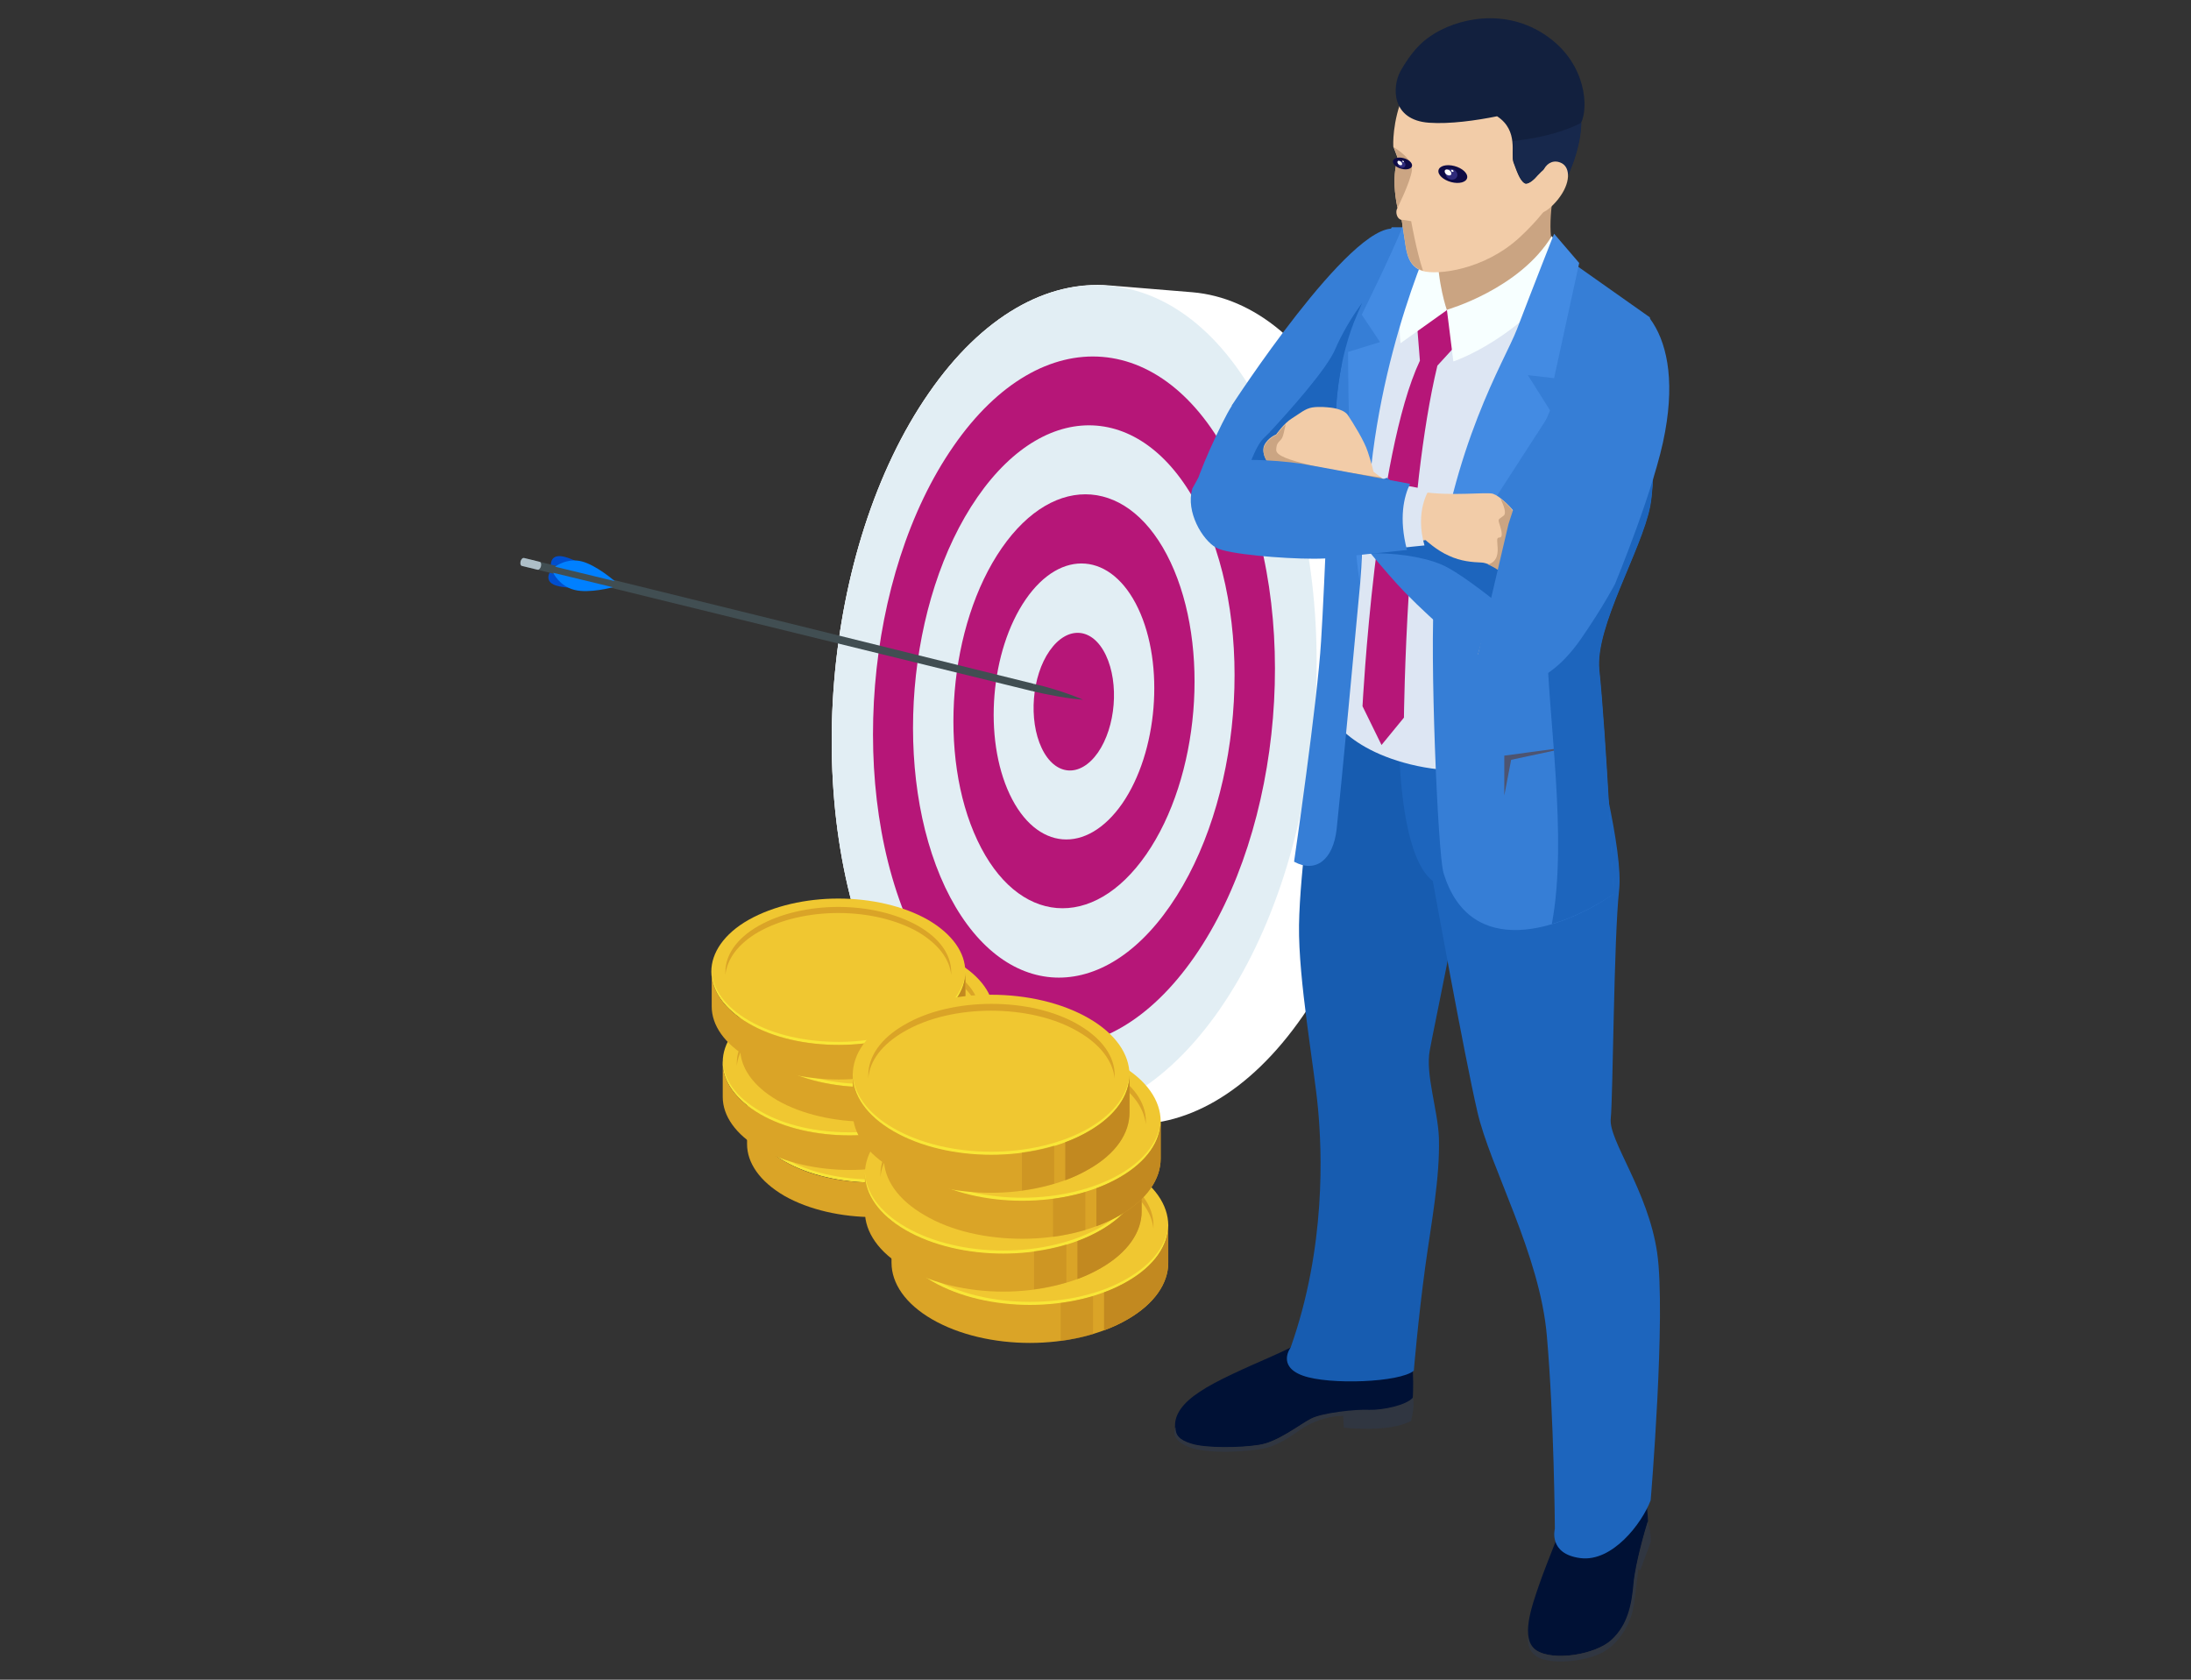<svg width="240" height="184" viewBox="0 0 240 184" fill="none" xmlns="http://www.w3.org/2000/svg">
<rect x="0" y="0" width="240" height="184" fill="#333333" stroke="none"/>
<path d="M101.737 43.092C89.994 60.04 87.621 88.855 96.407 107.509C100.779 116.754 107.108 121.75 113.771 122.375C120.558 123 127.678 119.085 133.591 110.591C145.334 93.643 147.707 64.828 138.921 46.174C134.549 36.888 128.22 31.891 121.516 31.308C114.77 30.684 107.608 34.556 101.737 43.092Z" fill="white"/>
<path d="M121.516 31.266L130.635 32.016C137.339 32.599 143.668 37.595 148.04 46.881C156.826 65.536 154.453 94.351 142.711 111.298C136.798 119.835 129.636 123.707 122.89 123.082L113.771 122.333C107.067 121.708 100.779 116.712 96.407 107.467C87.621 88.813 89.994 59.998 101.737 43.05C107.608 34.556 114.77 30.683 121.516 31.266Z" fill="white"/>
<path opacity="0.5" d="M101.737 43.092C89.994 60.04 87.621 88.855 96.407 107.509C100.779 116.754 107.108 121.75 113.771 122.375C120.558 123 127.678 119.085 133.591 110.591C145.334 93.643 147.707 64.828 138.921 46.174C134.549 36.888 128.22 31.891 121.516 31.308C114.77 30.684 107.608 34.556 101.737 43.092Z" fill="#C7DEEB"/>
<path d="M135.257 51.42C127.97 35.971 114.145 34.847 104.443 48.88C94.699 62.913 92.742 86.814 100.029 102.262C107.316 117.711 121.099 118.835 130.843 104.802C140.587 90.77 142.544 66.868 135.257 51.42ZM103.527 97.182C97.698 84.815 99.28 65.702 107.066 54.46C114.853 43.217 125.888 44.133 131.717 56.5C137.547 68.867 135.965 87.98 128.178 99.223C120.433 110.465 109.398 109.549 103.527 97.182Z" fill="#B61678"/>
<path d="M128.22 61.58C123.848 52.294 115.561 51.628 109.732 60.039C103.902 68.451 102.695 82.816 107.067 92.061C111.439 101.346 119.725 102.012 125.555 93.601C131.385 85.19 132.592 70.866 128.22 61.58ZM110.606 87.022C107.691 80.859 108.482 71.282 112.355 65.661C116.228 60.039 121.766 60.497 124.68 66.66C127.595 72.823 126.804 82.4 122.932 88.021C119.017 93.643 113.521 93.185 110.606 87.022Z" fill="#B61678"/>
<path d="M120.266 82.442C118.309 85.232 115.561 85.023 114.104 81.942C112.646 78.861 113.021 74.072 114.978 71.282C116.935 68.492 119.683 68.701 121.141 71.782C122.598 74.863 122.223 79.61 120.266 82.442Z" fill="#B61678"/>
<path d="M153.911 145.568L144.251 146.068C144.251 146.068 142.169 147.317 139.337 148.566C136.506 149.816 133.216 151.231 131.384 152.481C129.552 153.688 128.802 154.854 128.719 155.937C128.636 157.019 128.886 157.686 130.468 158.185C132.092 158.685 135.798 158.643 137.88 158.31C139.962 157.977 142.419 156.02 143.585 155.437C144.751 154.854 148.498 154.438 149.956 154.479C151.455 154.563 153.995 154.021 154.744 153.147C154.786 153.105 155.036 147.9 153.911 145.568Z" fill="#001135"/>
<path d="M154.786 153.104C154.036 153.937 151.454 154.479 149.997 154.437C148.498 154.354 144.792 154.77 143.626 155.395C142.46 155.978 140.003 157.976 137.921 158.268C135.839 158.601 132.092 158.643 130.51 158.143C129.135 157.727 128.761 157.185 128.761 156.352C128.761 156.352 128.011 157.602 130.135 158.476C132.258 159.392 137.38 158.976 138.754 158.601C140.128 158.226 141.461 157.31 142.46 156.602C143.46 155.894 145.25 155.103 147.124 155.103L147.207 156.394C147.207 156.394 152.121 156.977 154.577 155.645C154.536 155.645 154.994 154.229 154.786 153.104Z" fill="#303641"/>
<path d="M160.324 94.975C160.74 91.436 161.823 85.898 162.531 82.483C159.324 82.816 155.535 82.65 151.954 81.151C147.665 79.402 146.166 77.528 145.625 76.445C145.292 78.361 144.667 81.609 144.376 82.65C143.959 84.107 142.377 95.35 142.294 101.346C142.21 107.342 143.959 116.878 144.376 121.458C144.792 125.997 145.292 136.532 141.377 147.608C141.377 147.608 139.837 149.649 142.71 150.69C145.583 151.731 153.37 151.439 154.869 150.148C154.869 150.148 155.327 144.61 156.118 138.78C156.784 133.909 157.742 129.078 157.617 124.623C157.492 121.541 156.118 117.669 156.618 115.046C157.076 112.464 159.699 100.43 160.324 94.975Z" fill="#175CB0"/>
<path d="M172.441 163.682C171.816 165.348 169.318 171.469 168.568 173.676C167.819 175.883 166.445 179.589 168.319 180.796C170.192 182.004 174.814 181.254 176.563 179.63C178.312 178.006 178.812 175.883 178.978 173.426C179.187 171.011 180.519 166.639 180.519 166.639C180.519 166.639 180.394 162.891 179.52 161.559L172.441 163.682Z" fill="#001135"/>
<path d="M180.519 166.763C180.519 166.722 180.519 166.722 180.478 166.722C180.269 167.346 179.145 171.177 178.937 173.426C178.729 175.841 178.271 178.006 176.522 179.63C174.773 181.254 170.151 182.004 168.277 180.796C167.777 180.463 167.486 179.963 167.403 179.339L167.361 179.38C167.361 179.38 167.153 181.129 168.86 181.712C170.567 182.295 173.774 181.962 175.564 181.004C177.313 180.046 178.312 178.173 178.687 177.007C179.104 175.799 179.437 171.968 179.437 171.968H179.686L180.811 168.929C180.811 168.929 180.894 167.971 180.519 166.763Z" fill="#303641"/>
<path d="M181.519 137.199C180.519 130.412 176.189 124.915 176.439 122.542C176.688 120.168 176.772 102.846 177.355 97.516C177.854 93.311 174.856 81.651 173.565 76.904C172.733 78.32 171.109 79.611 169.859 80.402C167.777 81.693 160.366 83.942 153.245 81.693C153.37 85.94 153.953 94.185 156.951 96.517C156.951 96.517 160.407 115.671 161.823 121.751C163.197 127.83 168.694 137.407 169.443 146.36C170.234 155.313 170.318 167.471 170.318 167.471C170.318 167.471 169.568 170.22 173.107 170.678C176.605 171.136 179.853 166.888 180.811 164.348C180.811 164.39 182.518 143.986 181.519 137.199Z" fill="#1D65BD"/>
<path d="M159.741 24.895C159.741 24.895 155.119 24.771 152.371 25.187C152.371 25.187 149.706 30.725 147.874 35.472C146.041 40.177 145.084 48.006 146.791 51.753C146.791 51.753 146.416 61.622 146.374 64.37C146.333 67.118 145.042 77.154 145.042 77.154C145.042 77.154 146.416 81.734 154.494 83.733C162.572 85.732 172.108 83.275 174.565 77.737C174.565 77.737 174.94 75.072 174.815 72.698C174.69 70.325 176.688 59.998 178.146 55.917C179.603 51.837 180.311 35.056 180.311 35.056C180.311 35.056 170.734 27.519 168.069 26.977C166.112 26.52 159.741 24.895 159.741 24.895Z" fill="#DDE6F3"/>
<path d="M170.234 20.814C170.234 20.814 169.193 25.895 170.484 28.06C170.484 28.06 167.611 32.807 164.321 34.222C161.032 35.597 157.076 35.055 156.785 31.641C156.493 28.226 156.202 26.394 156.202 26.394L170.234 20.814Z" fill="#CAA482"/>
<path d="M149.248 77.362C149.248 77.362 150.663 49.838 155.535 39.511L155.16 34.806L158.533 33.89L159.699 37.596L157.451 40.052C154.036 54.21 153.786 78.611 153.786 78.611L151.33 81.609L149.248 77.362Z" fill="#B61678"/>
<path d="M172.025 29.225L169.984 25.852C166.445 31.682 158.492 33.931 158.492 33.931L159.2 39.594C159.2 39.594 166.653 37.137 172.025 29.225Z" fill="#F7FFFF"/>
<path d="M153.412 37.595L158.492 33.972C158.492 33.972 157.451 31.058 157.451 27.268L155.744 26.894C155.785 26.894 152.787 32.307 153.412 37.595Z" fill="#F7FFFF"/>
<path d="M161.573 51.295C161.573 51.295 157.659 58.54 157.118 64.911C156.576 71.282 157.492 93.518 158.117 95.6C161.032 105.26 171.025 101.888 176.73 97.932C176.73 97.932 175.897 80.485 175.148 73.364C174.69 68.617 179.77 60.331 180.727 55.459C181.685 50.587 180.727 34.764 180.727 34.764L171.109 27.977L166.112 41.884L161.573 51.295Z" fill="#367ED6"/>
<path d="M172.983 28.81L170.234 25.604C170.234 25.604 167.902 31.516 166.154 36.097C164.779 39.636 159.116 48.547 157.118 64.912L169.901 45.133L167.361 41.094L170.234 41.427L172.983 28.81Z" fill="#438BE3"/>
<path d="M164.779 87.147V82.774L172.524 81.733L165.529 83.232L164.779 87.147Z" fill="#4D5471"/>
<path d="M145.958 45.049C145.667 48.131 145.125 63.787 144.709 70.242C144.334 76.696 141.752 94.393 141.752 94.393C144.126 95.684 146.041 94.184 146.416 90.812C146.791 87.439 148.623 68.035 148.998 63.829C149.373 59.623 149.289 53.835 149.289 53.835C150.414 38.095 157.159 24.895 157.159 24.895H152.454C152.454 24.895 150.913 27.602 149.164 31.683C147.374 35.764 146.749 36.388 145.958 45.049Z" fill="#367ED6"/>
<path d="M153.703 24.686C152.288 28.184 149.165 34.472 149.165 34.472L151.163 37.47L147.666 38.553C147.666 38.553 147.666 55.917 148.956 63.828C148.873 60.955 149.748 57.999 149.831 55.875C150.622 38.719 157.409 24.728 157.409 24.728H153.703V24.686Z" fill="#438BE3"/>
<path d="M181.102 43.259L175.939 44.883L173.399 46.423C173.399 46.423 169.402 61.497 169.443 69.992C169.526 78.32 171.775 91.728 169.985 101.222C172.441 100.514 174.856 99.223 176.772 97.932C176.772 97.932 175.939 80.485 175.19 73.365C174.731 68.618 179.812 60.331 180.769 55.459C181.227 53.044 181.227 47.839 181.102 43.259Z" fill="#1D65BD"/>
<path d="M153.121 17.358C153.121 17.358 152.329 19.232 153.079 22.771C153.079 22.771 152.871 23.063 152.996 23.521C153.121 24.021 153.537 24.104 153.537 24.104C153.537 24.104 153.745 25.478 153.912 26.561C154.078 27.685 154.287 29.226 155.827 29.684C157.368 30.142 162.531 29.642 166.487 25.978C170.443 22.313 171.817 19.066 172.733 15.818C173.649 12.57 172.733 6.324 166.57 4.242C160.449 2.16 155.078 7.365 153.787 10.28C152.454 13.319 152.621 16.067 152.621 16.067L153.121 17.358Z" fill="#F2CCA8"/>
<path d="M152.704 16.15L153.121 17.358C153.121 17.358 152.329 19.232 153.079 22.771C153.079 22.771 154.495 19.94 154.661 18.649C154.828 17.483 152.996 16.317 152.704 16.15Z" fill="#CBA583"/>
<path d="M153.537 24.062C153.537 24.062 153.745 25.437 153.911 26.519C154.078 27.643 154.286 29.184 155.827 29.642H155.868C155.161 27.519 154.578 24.229 154.578 24.229L153.537 24.062Z" fill="#CBA583"/>
<path d="M169.443 3.95C164.863 0.744 159.491 2.035 156.702 3.95C155.702 4.616 154.62 5.657 153.412 7.781C152.454 9.53 152.413 13.153 156.535 13.444C158.784 13.611 161.74 13.194 163.989 12.736C166.404 14.319 165.446 16.9 165.779 17.775C166.112 18.649 166.445 19.732 166.987 20.065C167.32 20.273 167.944 19.69 168.111 19.524C168.527 19.066 171.276 15.859 171.442 19.815C172.15 18.399 172.691 16.859 172.983 15.318C173.108 14.693 173.149 14.069 173.191 13.444C173.982 11.903 173.857 7.032 169.443 3.95Z" fill="#12203E"/>
<path d="M165.821 17.775C166.154 18.649 166.487 19.732 167.028 20.065C167.361 20.273 167.986 19.69 168.152 19.524C168.569 19.066 171.317 15.86 171.484 19.815C172.192 18.399 172.733 16.859 173.024 15.318C173.149 14.694 173.191 14.069 173.233 13.444C170.651 14.777 167.445 15.277 165.737 15.443C165.821 16.401 165.654 17.317 165.821 17.775Z" fill="#17284C"/>
<path d="M167.944 23.229C168.319 23.437 169.152 23.687 170.651 21.855C172.108 20.023 171.983 18.399 171.109 17.899C170.276 17.441 169.527 17.816 169.152 18.482C168.819 19.107 167.944 23.229 167.944 23.229Z" fill="#F2CCA8"/>
<ellipse cx="1.077" cy="0.596" rx="1.077" ry="0.596" transform="matrix(0.968 0.252 -0.19 0.982 152.7 17.05)" fill="#0E0B45"/>
<ellipse cx="0.409" cy="0.361" rx="0.409" ry="0.361" transform="matrix(0.968 0.252 -0.19 0.982 153.222 17.556)" fill="#2F2B7B"/>
<ellipse cx="0.286" cy="0.215" rx="0.286" ry="0.215" transform="matrix(0.909 0.416 -0.08 0.997 153.088 17.525)" fill="white"/>
<ellipse cx="0.097" cy="0.073" rx="0.097" ry="0.073" transform="matrix(0.909 0.416 -0.08 0.997 153.613 17.567)" fill="white"/>
<ellipse cx="1.624" cy="0.898" rx="1.624" ry="0.898" transform="matrix(0.968 0.252 -0.19 0.982 157.739 17.776)" fill="#0E0B45"/>
<ellipse cx="0.657" cy="0.58" rx="0.657" ry="0.58" transform="matrix(0.968 0.252 -0.19 0.982 158.469 18.354)" fill="#2F2B7B"/>
<ellipse cx="0.367" cy="0.326" rx="0.367" ry="0.326" transform="matrix(0.981 0.196 0.151 0.989 158.206 18.496)" fill="white"/>
<ellipse cx="0.129" cy="0.115" rx="0.129" ry="0.115" transform="matrix(0.981 0.196 0.151 0.989 158.945 18.579)" fill="white"/>
<path d="M137.422 43.884C137.422 43.884 136.006 42.801 134.923 44.467C133.841 46.133 131.009 52.337 130.884 53.711C130.759 55.044 139.462 56.709 139.462 56.709L145.833 48.881L137.422 43.884Z" fill="#367ED6"/>
<path d="M148.29 35.347C146.541 39.803 145.583 46.965 146.957 50.921C146.791 51.171 146.666 51.296 146.666 51.296C142.044 49.838 134.923 44.425 134.923 44.425C134.923 44.425 147.957 24.313 152.787 25.062C152.787 25.062 150.164 30.642 148.29 35.347Z" fill="#367ED6"/>
<path d="M148.29 35.348C146.541 39.803 145.583 46.965 146.957 50.921C146.791 51.171 146.666 51.296 146.666 51.296C144.376 50.547 141.461 48.839 139.087 47.34C141.086 45.175 145.375 40.428 146.291 38.179C146.916 36.722 147.998 34.807 149.206 33.183C148.873 33.932 148.581 34.64 148.29 35.348Z" fill="#1D65BD"/>
<path d="M146.458 48.672C144.917 51.129 143.459 53.211 142.668 53.918C141.169 55.209 137.63 55.209 135.548 55.084C136.214 52.627 137.338 49.13 138.338 48.089C139.92 46.423 142.294 44.841 143.584 44.3C144.209 44.008 145.666 41.926 146.999 39.761C146.416 42.717 146.124 46.007 146.458 48.672Z" fill="#1D65BD"/>
<path d="M164.363 71.99L161.948 71.699C161.948 71.699 154.911 65.911 150.705 60.747C148.831 58.457 146 53.877 146 53.877C146 53.877 142.544 52.919 141.669 52.378C140.795 51.836 140.337 51.378 139.629 51.212C138.921 51.045 138.13 49.713 138.463 48.838C138.838 47.964 139.795 47.589 139.795 47.589C139.795 47.589 140.628 46.382 141.503 45.84C142.377 45.299 142.96 44.758 143.751 44.633C144.542 44.508 145.542 44.633 145.542 44.633C145.542 44.633 147.166 44.716 147.665 45.507C148.165 46.257 149.456 48.297 149.831 49.505C150.247 50.754 150.455 51.67 150.455 51.67L166.403 64.12L164.363 71.99Z" fill="#F2CCA8"/>
<path d="M151.246 52.294C149.872 52.086 145.5 51.462 143.543 50.962C141.211 50.379 139.754 49.921 139.795 49.255C139.837 48.589 139.962 48.547 140.336 48.13C140.586 47.839 140.67 47.131 140.836 46.465C140.253 47.006 139.837 47.631 139.837 47.631C139.837 47.631 138.837 48.047 138.504 48.88C138.13 49.754 138.921 51.087 139.67 51.253C140.378 51.42 140.878 51.836 141.711 52.419C142.585 52.961 146.041 53.918 146.041 53.918C146.041 53.918 148.623 58.041 150.497 60.414C151.829 60.289 153.911 60.248 155.577 60.789C158.033 61.58 163.114 65.12 165.529 67.868L166.486 64.204L151.246 52.294Z" fill="#CBA583"/>
<path d="M165.903 62.871L165.529 66.702L161.864 72.157C161.864 72.157 156.951 68.034 153.994 64.995C151.746 62.704 148.081 58.124 146.458 56.084C148.29 53.877 150.538 52.836 151.912 52.336L165.903 62.871Z" fill="#367ED6"/>
<path d="M165.903 62.871L165.529 66.701L165.279 67.035C162.864 65.078 159.657 62.579 157.867 61.83C155.702 60.913 152.412 60.539 150.122 60.622C148.664 58.873 147.29 57.166 146.458 56.125C148.29 53.918 150.538 52.877 151.912 52.419L165.903 62.871Z" fill="#1D65BD"/>
<path d="M132.134 52.669C132.134 52.669 134.715 50.087 140.961 51.045C147.207 52.003 152.496 53.377 155.743 53.877C158.991 54.376 162.781 53.877 163.53 54.085C164.28 54.335 165.404 55.459 165.779 55.959C166.153 56.417 166.278 58.041 166.278 58.041L164.821 62.871C164.821 62.871 163.28 61.663 162.281 61.622C161.282 61.58 160.032 61.497 158.7 60.872C157.367 60.289 156.16 59.165 156.16 59.165C156.16 59.165 148.581 60.331 144.251 60.414C139.92 60.497 134.299 59.706 133.383 59.206C132.425 58.79 130.968 56.958 132.134 52.669Z" fill="#F2CCA8"/>
<path d="M164.363 54.626C164.696 55.334 165.029 56.167 164.738 56.458C164.155 56.958 164.03 56.75 164.28 57.499C164.529 58.249 164.613 58.873 164.28 58.873C163.946 58.915 163.988 58.998 164.03 59.748C164.113 60.497 164.071 61.538 162.989 61.83C163.863 62.205 164.738 62.871 164.738 62.871L166.195 58.041C166.195 58.041 166.07 56.416 165.695 55.959C165.529 55.667 164.946 55.042 164.363 54.626Z" fill="#CBA583"/>
<path d="M164.363 62.871C164.363 62.871 167.986 48.38 171.442 42.842L182.143 47.964C182.143 47.964 177.063 61.455 174.815 65.744C172.566 70.074 169.776 74.197 167.153 74.405C164.53 74.655 161.906 71.657 161.906 71.657L164.363 62.871Z" fill="#F2CCA8"/>
<path d="M156.535 53.669C156.535 53.669 154.953 55.959 156.035 59.748C156.035 59.748 148.498 60.498 145.958 60.831C143.377 61.123 134.841 60.581 133.425 59.748C132.009 58.916 130.26 56.001 130.926 53.669C130.926 53.669 132.842 51.046 134.965 50.754C137.089 50.463 140.753 50.796 142.586 51.046C144.334 51.337 156.535 53.669 156.535 53.669Z" fill="#DDE6F3"/>
<path d="M180.727 34.889C180.727 34.889 177.022 32.099 171.4 41.718C168.735 46.256 165.237 57.416 165.237 57.416C164.904 58.832 161.781 72.157 161.781 72.157C161.781 72.157 164.363 74.822 166.403 74.822C168.444 74.822 170.9 73.281 173.232 69.908C175.564 66.535 176.897 63.995 176.897 63.995C176.897 63.995 181.352 53.252 182.393 47.297C183.476 41.343 182.518 37.304 180.727 34.889Z" fill="#367ED6"/>
<path d="M154.453 53.002C150.872 52.336 143.876 51.004 142.544 50.795C141.169 50.587 138.879 50.379 136.964 50.379C136.131 50.379 135.423 50.42 134.882 50.504C132.675 50.795 131.301 52.294 131.218 52.419L130.593 53.544V53.585C129.885 56.042 131.676 59.123 133.216 59.998C134.465 60.706 140.462 61.205 143.918 61.205C144.792 61.205 145.458 61.164 145.958 61.122C147.665 60.914 151.704 60.497 154.12 60.248C153.203 56.75 153.786 54.376 154.453 53.002Z" fill="#367ED6"/>
<path d="M95.74 113.505C99.28 113.505 102.861 114.296 105.567 115.837C108.274 117.419 109.648 119.459 109.648 121.5C109.648 123.54 108.274 125.622 105.567 127.163C102.861 128.745 99.321 129.495 95.74 129.495C92.201 129.495 88.62 128.704 85.913 127.163C83.207 125.581 81.832 123.54 81.832 121.5C81.832 119.459 83.207 117.377 85.913 115.837C88.62 114.296 92.159 113.505 95.74 113.505Z" fill="#F0C731"/>
<path d="M85.913 126.871C88.62 128.454 92.159 129.203 95.74 129.203C99.28 129.203 102.861 128.412 105.567 126.871C108.191 125.331 109.565 123.374 109.648 121.375C109.648 121.417 109.648 121.5 109.648 121.542C109.648 123.582 108.274 125.664 105.567 127.205C102.861 128.787 99.321 129.536 95.74 129.536C92.201 129.536 88.62 128.745 85.913 127.205C83.207 125.622 81.832 123.582 81.832 121.542C81.832 121.5 81.832 121.417 81.832 121.375C81.916 123.374 83.29 125.331 85.913 126.871Z" fill="#F8E637"/>
<path d="M85.913 127.204C88.62 128.786 92.159 129.536 95.74 129.536C99.28 129.536 102.861 128.745 105.567 127.204C108.274 125.622 109.648 123.581 109.648 121.541V125.33C109.648 127.371 108.274 129.453 105.567 130.993C102.861 132.576 99.321 133.325 95.74 133.325C92.201 133.325 88.62 132.534 85.913 130.993C83.207 129.411 81.832 127.371 81.832 125.33V121.541C81.832 123.581 83.207 125.622 85.913 127.204Z" fill="#DAA427"/>
<path d="M86.996 117.169C89.411 115.795 92.576 115.087 95.741 115.087C98.905 115.087 102.07 115.795 104.485 117.169C106.734 118.46 107.941 120.167 108.108 121.874C107.941 123.581 106.775 125.247 104.485 126.58C102.07 127.954 98.905 128.662 95.741 128.662C92.576 128.662 89.411 127.954 86.996 126.58C84.748 125.289 83.54 123.581 83.374 121.874C83.54 120.167 84.748 118.501 86.996 117.169Z" fill="#F0C731"/>
<path d="M104.485 117.169C102.07 115.795 98.905 115.087 95.741 115.087C92.576 115.087 89.411 115.795 86.996 117.169C84.748 118.46 83.54 120.167 83.374 121.874C83.374 121.75 83.374 121.625 83.374 121.541C83.374 119.709 84.581 117.877 86.996 116.503C89.411 115.129 92.576 114.421 95.741 114.421C98.905 114.421 102.07 115.129 104.485 116.503C106.9 117.877 108.108 119.709 108.108 121.541C108.108 121.666 108.108 121.791 108.108 121.874C107.941 120.167 106.734 118.502 104.485 117.169Z" fill="#DAA427"/>
<path d="M103.152 128.287C103.985 127.995 104.776 127.62 105.526 127.204C108.232 125.622 109.607 123.581 109.607 121.541V125.33C109.607 127.371 108.232 129.453 105.526 130.993C104.776 131.41 103.985 131.784 103.152 132.076V128.287Z" fill="#C28920"/>
<path opacity="0.5" d="M102.07 132.451C101.029 132.743 99.946 132.993 98.822 133.118V129.328C99.946 129.203 101.029 128.954 102.07 128.662V132.451Z" fill="#C28920"/>
<path d="M93.076 108.341C96.615 108.341 100.196 109.132 102.903 110.673C105.609 112.255 106.984 114.295 106.984 116.336C106.984 118.376 105.609 120.458 102.903 121.999C100.196 123.581 96.657 124.331 93.076 124.331C89.536 124.331 85.955 123.539 83.249 121.999C80.542 120.416 79.168 118.376 79.168 116.336C79.168 114.295 80.542 112.213 83.249 110.673C85.955 109.132 89.495 108.341 93.076 108.341Z" fill="#F0C731"/>
<path d="M83.249 121.707C85.955 123.29 89.495 124.039 93.076 124.039C96.615 124.039 100.196 123.248 102.903 121.707C105.526 120.167 106.9 118.21 106.984 116.211C106.984 116.253 106.984 116.336 106.984 116.378C106.984 118.418 105.609 120.5 102.903 122.041C100.196 123.623 96.657 124.372 93.076 124.372C89.536 124.372 85.955 123.581 83.249 122.041C80.542 120.458 79.168 118.418 79.168 116.378C79.168 116.336 79.168 116.253 79.168 116.211C79.251 118.21 80.625 120.208 83.249 121.707Z" fill="#F8E637"/>
<path d="M83.249 122.04C85.955 123.622 89.495 124.372 93.076 124.372C96.615 124.372 100.196 123.581 102.903 122.04C105.609 120.458 106.984 118.417 106.984 116.377V120.166C106.984 122.207 105.609 124.289 102.903 125.829C100.196 127.412 96.657 128.161 93.076 128.161C89.536 128.161 85.955 127.37 83.249 125.829C80.542 124.247 79.168 122.207 79.168 120.166V116.377C79.168 118.417 80.542 120.458 83.249 122.04Z" fill="#DAA427"/>
<path d="M84.331 112.047C86.746 110.673 89.911 109.965 93.076 109.965C96.24 109.965 99.405 110.673 101.82 112.047C104.069 113.338 105.276 115.045 105.443 116.752C105.318 118.459 104.11 120.125 101.82 121.457C99.405 122.832 96.24 123.54 93.076 123.54C89.911 123.54 86.746 122.832 84.331 121.457C82.083 120.167 80.875 118.459 80.709 116.752C80.875 115.003 82.083 113.338 84.331 112.047Z" fill="#F0C731"/>
<path opacity="0.3" d="M83.249 110.714C85.955 109.131 89.495 108.382 93.076 108.382C96.615 108.382 100.196 109.173 102.903 110.714C105.609 112.296 106.983 114.336 106.983 116.377C106.983 117.626 106.484 118.875 105.484 120.041C100.113 117.459 91.202 113.712 81.125 112.338C81.666 111.755 82.374 111.213 83.249 110.714Z" fill="url(#paint0_linear_2844_400)"/>
<path d="M101.82 112.047C99.405 110.673 96.24 109.965 93.076 109.965C89.911 109.965 86.746 110.673 84.331 112.047C82.083 113.338 80.875 115.045 80.709 116.752C80.709 116.627 80.709 116.503 80.709 116.419C80.709 114.587 81.916 112.755 84.331 111.381C86.746 110.007 89.911 109.299 93.076 109.299C96.24 109.299 99.405 110.007 101.82 111.381C104.235 112.755 105.443 114.587 105.443 116.419C105.443 116.544 105.443 116.669 105.443 116.752C105.276 115.004 104.069 113.338 101.82 112.047Z" fill="#DAA427"/>
<path d="M100.488 123.123C101.321 122.831 102.112 122.456 102.861 122.04C105.568 120.458 106.942 118.417 106.942 116.377V120.166C106.942 122.207 105.568 124.289 102.861 125.829C102.112 126.246 101.321 126.62 100.488 126.912V123.123Z" fill="#C28920"/>
<path opacity="0.5" d="M99.405 127.287C98.364 127.579 97.281 127.829 96.157 127.954V124.164C97.281 123.998 98.364 123.79 99.405 123.498V127.287Z" fill="#C28920"/>
<path d="M94.949 103.054C98.489 103.054 102.07 103.845 104.776 105.386C107.483 106.968 108.857 109.008 108.857 111.049C108.857 113.089 107.483 115.171 104.776 116.712C102.07 118.294 98.53 119.043 94.949 119.043C91.41 119.043 87.829 118.252 85.122 116.712C82.416 115.129 81.041 113.089 81.041 111.049C81.041 109.008 82.416 106.926 85.122 105.386C87.871 103.845 91.41 103.054 94.949 103.054Z" fill="#F0C731"/>
<path d="M85.164 116.42C87.87 118.003 91.41 118.752 94.991 118.752C98.53 118.752 102.111 117.961 104.818 116.42C107.441 114.88 108.815 112.923 108.899 110.924C108.899 110.965 108.899 111.049 108.899 111.09C108.899 113.131 107.524 115.213 104.818 116.753C102.111 118.336 98.572 119.085 94.991 119.085C91.451 119.085 87.87 118.294 85.164 116.753C82.457 115.171 81.083 113.131 81.083 111.09C81.083 111.049 81.083 110.965 81.083 110.924C81.166 112.923 82.499 114.921 85.164 116.42Z" fill="#F8E637"/>
<path d="M85.164 116.753C87.87 118.335 91.41 119.085 94.991 119.085C98.53 119.085 102.111 118.294 104.818 116.753C107.524 115.171 108.899 113.13 108.899 111.09V114.879C108.899 116.919 107.524 119.001 104.818 120.542C102.111 122.124 98.572 122.874 94.991 122.874C91.451 122.874 87.87 122.083 85.164 120.542C82.457 118.96 81.083 116.919 81.083 114.879V111.09C81.083 113.13 82.457 115.171 85.164 116.753Z" fill="#DAA427"/>
<path d="M86.247 106.76C88.662 105.386 91.826 104.678 94.991 104.678C98.156 104.678 101.32 105.386 103.735 106.76C105.984 108.051 107.192 109.758 107.358 111.465C107.233 113.172 106.026 114.838 103.735 116.17C101.32 117.545 98.156 118.252 94.991 118.252C91.826 118.252 88.662 117.545 86.247 116.17C83.998 114.88 82.79 113.172 82.665 111.465C82.79 109.716 83.956 108.051 86.247 106.76Z" fill="#F0C731"/>
<path d="M103.693 106.76C101.278 105.385 98.114 104.678 94.949 104.678C91.784 104.678 88.62 105.385 86.205 106.76C83.956 108.05 82.749 109.758 82.624 111.465C82.624 111.34 82.624 111.215 82.624 111.09C82.624 109.258 83.831 107.426 86.246 106.052C88.661 104.678 91.826 103.97 94.991 103.97C98.155 103.97 101.32 104.678 103.735 106.052C106.15 107.426 107.358 109.258 107.358 111.09C107.358 111.215 107.358 111.34 107.358 111.465C107.15 109.716 105.942 108.05 103.693 106.76Z" fill="#DAA427"/>
<path d="M102.403 117.836C103.236 117.544 104.027 117.169 104.776 116.753C107.483 115.171 108.857 113.13 108.857 111.09V114.879C108.857 116.919 107.483 119.001 104.776 120.542C104.027 120.959 103.236 121.333 102.403 121.625V117.836Z" fill="#C28920"/>
<path opacity="0.5" d="M101.279 122C100.238 122.292 99.155 122.541 98.031 122.666V118.877C99.155 118.711 100.238 118.502 101.279 118.211V122Z" fill="#C28920"/>
<path d="M91.826 98.431C95.366 98.431 98.947 99.222 101.653 100.763C104.36 102.345 105.734 104.385 105.734 106.426C105.734 108.466 104.36 110.548 101.653 112.089C98.947 113.671 95.407 114.42 91.826 114.42C88.287 114.42 84.706 113.629 81.999 112.089C79.293 110.506 77.918 108.466 77.918 106.426C77.918 104.385 79.293 102.303 81.999 100.763C84.747 99.222 88.287 98.431 91.826 98.431Z" fill="#F0C731"/>
<path d="M82.041 111.797C84.747 113.38 88.287 114.129 91.868 114.129C95.407 114.129 98.988 113.338 101.695 111.797C104.318 110.257 105.692 108.3 105.776 106.301C105.776 106.342 105.776 106.426 105.776 106.467C105.776 108.508 104.401 110.59 101.695 112.13C98.988 113.713 95.449 114.462 91.868 114.462C88.328 114.462 84.747 113.671 82.041 112.13C79.334 110.548 77.96 108.508 77.96 106.467C77.96 106.426 77.96 106.342 77.96 106.301C78.043 108.3 79.376 110.257 82.041 111.797Z" fill="#F8E637"/>
<path d="M82.041 112.13C84.747 113.712 88.287 114.462 91.868 114.462C95.407 114.462 98.988 113.671 101.695 112.13C104.401 110.548 105.776 108.507 105.776 106.467V110.256C105.776 112.296 104.401 114.378 101.695 115.919C98.988 117.501 95.449 118.251 91.868 118.251C88.328 118.251 84.747 117.46 82.041 115.919C79.334 114.337 77.96 112.296 77.96 110.256V106.467C77.96 108.507 79.292 110.548 82.041 112.13Z" fill="#DAA427"/>
<path d="M83.082 102.095C85.497 100.721 88.661 100.013 91.826 100.013C94.991 100.013 98.155 100.721 100.57 102.095C102.819 103.386 104.027 105.093 104.193 106.8C104.068 108.507 102.861 110.173 100.57 111.505C98.155 112.879 94.991 113.587 91.826 113.587C88.661 113.587 85.497 112.879 83.082 111.505C80.833 110.215 79.626 108.507 79.459 106.8C79.626 105.093 80.833 103.427 83.082 102.095Z" fill="#F0C731"/>
<path d="M100.57 102.095C98.155 100.721 94.991 100.013 91.826 100.013C88.661 100.013 85.497 100.721 83.082 102.095C80.833 103.386 79.626 105.093 79.459 106.8C79.459 106.675 79.459 106.55 79.459 106.467C79.459 104.635 80.666 102.803 83.082 101.429C85.497 100.055 88.661 99.347 91.826 99.347C94.991 99.347 98.155 100.055 100.57 101.429C102.986 102.803 104.193 104.635 104.193 106.467C104.193 106.592 104.193 106.717 104.193 106.8C104.027 105.093 102.819 103.427 100.57 102.095Z" fill="#DAA427"/>
<path d="M99.28 113.212C100.113 112.921 100.904 112.546 101.653 112.13C104.36 110.548 105.734 108.507 105.734 106.467V110.256C105.734 112.296 104.36 114.378 101.653 115.919C100.904 116.335 100.113 116.71 99.28 117.002V113.212Z" fill="#C28920"/>
<path opacity="0.5" d="M98.156 117.377C97.115 117.669 96.032 117.918 94.908 118.043V114.254C96.032 114.129 97.115 113.879 98.156 113.588V117.377Z" fill="#C28920"/>
<path d="M60.221 62.704C60.221 62.704 59.514 63.828 61.138 64.203C62.761 64.62 66.759 64.286 66.759 64.286L60.221 62.704Z" fill="#004ECD"/>
<path d="M60.346 61.913C60.346 61.913 60.221 60.58 61.846 60.997C63.469 61.413 66.884 63.495 66.884 63.495L60.346 61.913Z" fill="#004ECD"/>
<path d="M113.396 74.946C94.741 70.323 76.086 65.701 57.39 61.121C57.307 61.121 57.265 61.121 57.182 61.204C57.057 61.329 56.974 61.621 57.015 61.829C57.057 61.912 57.099 61.995 57.182 61.995C75.837 66.576 94.533 71.156 113.188 75.737C113.146 75.737 113.063 75.653 113.063 75.57C113.104 75.653 113.146 75.737 113.188 75.737C113.896 75.903 114.645 76.07 116.061 76.32C117.019 76.486 118.101 76.611 118.642 76.653C118.559 76.611 116.394 75.653 113.396 74.946ZM113.313 74.946C113.271 74.946 113.229 74.987 113.188 75.029C113.229 74.946 113.271 74.946 113.313 74.946Z" fill="#414E52"/>
<path d="M59.264 61.704C59.305 61.912 59.264 62.162 59.097 62.329C59.014 62.412 58.972 62.412 58.889 62.412C58.306 62.287 57.764 62.12 57.182 61.995C57.098 61.995 57.057 61.912 57.015 61.829C56.973 61.621 57.015 61.371 57.182 61.204C57.265 61.121 57.306 61.121 57.39 61.121C57.973 61.246 58.556 61.413 59.097 61.538C59.18 61.538 59.222 61.621 59.264 61.704Z" fill="#AEBFC8"/>
<path d="M60.804 62.079C60.804 62.079 62.095 61.08 63.719 61.496C65.343 61.912 67.342 63.661 67.342 63.661L60.804 62.079Z" fill="#0080FF"/>
<path d="M60.596 62.745C60.596 62.745 61.262 64.203 62.928 64.619C64.552 65.035 67.134 64.327 67.134 64.327L60.596 62.745Z" fill="#0080FF"/>
<path d="M112.813 125.455C116.685 125.455 120.558 126.33 123.514 128.037C126.471 129.744 127.97 131.993 127.97 134.241C127.97 136.49 126.471 138.738 123.514 140.445C120.558 142.153 116.685 143.027 112.813 143.027C108.94 143.027 105.068 142.153 102.111 140.445C99.155 138.738 97.656 136.49 97.656 134.241C97.656 131.993 99.155 129.744 102.111 128.037C105.068 126.288 108.94 125.455 112.813 125.455Z" fill="#F0C731"/>
<path d="M102.111 140.028C105.068 141.736 108.94 142.61 112.813 142.61C116.685 142.61 120.558 141.777 123.514 140.028C126.387 138.363 127.886 136.198 127.97 134.032C127.97 134.074 127.97 134.157 127.97 134.199C127.97 136.447 126.471 138.696 123.514 140.403C120.558 142.11 116.685 142.985 112.813 142.985C108.94 142.985 105.068 142.11 102.111 140.403C99.155 138.696 97.656 136.447 97.656 134.199C97.656 134.157 97.656 134.074 97.656 134.032C97.739 136.198 99.196 138.363 102.111 140.028Z" fill="#F8E637"/>
<path d="M102.111 140.363C105.068 142.07 108.94 142.944 112.813 142.944C116.685 142.944 120.558 142.07 123.514 140.363C126.471 138.655 127.97 136.407 127.97 134.158V138.322C127.97 140.571 126.471 142.819 123.514 144.527C120.558 146.234 116.685 147.108 112.813 147.108C108.94 147.108 105.068 146.234 102.111 144.527C99.155 142.819 97.656 140.571 97.656 138.322V134.158C97.656 136.448 99.155 138.655 102.111 140.363Z" fill="#DAA427"/>
<path d="M103.277 129.452C105.901 127.912 109.357 127.162 112.813 127.162C116.269 127.162 119.725 127.912 122.349 129.452C124.805 130.868 126.138 132.7 126.263 134.574C126.096 136.448 124.805 138.28 122.349 139.696C119.725 141.236 116.269 141.986 112.813 141.986C109.357 141.986 105.901 141.236 103.277 139.696C100.821 138.28 99.488 136.448 99.363 134.574C99.488 132.7 100.821 130.868 103.277 129.452Z" fill="#F0C731"/>
<path d="M122.349 129.452C119.725 127.911 116.269 127.162 112.813 127.162C109.357 127.162 105.901 127.911 103.277 129.452C100.821 130.868 99.488 132.7 99.363 134.574C99.363 134.449 99.363 134.324 99.363 134.199C99.363 132.2 100.696 130.201 103.319 128.702C105.942 127.162 109.399 126.412 112.855 126.412C116.311 126.412 119.767 127.162 122.39 128.702C125.014 130.201 126.346 132.2 126.346 134.199C126.346 134.324 126.346 134.449 126.346 134.574C126.138 132.7 124.805 130.868 122.349 129.452Z" fill="#DAA427"/>
<path d="M120.933 141.57C121.849 141.237 122.723 140.821 123.514 140.363C126.471 138.655 127.97 136.407 127.97 134.158V138.322C127.97 140.571 126.471 142.819 123.514 144.527C122.723 144.985 121.849 145.401 120.933 145.734V141.57Z" fill="#C28920"/>
<path opacity="0.5" d="M119.725 146.15C118.601 146.483 117.393 146.733 116.186 146.9V142.736C117.393 142.569 118.601 142.319 119.725 141.986V146.15Z" fill="#C28920"/>
<path d="M109.898 119.793C113.771 119.793 117.643 120.667 120.6 122.375C123.556 124.082 125.055 126.33 125.055 128.579C125.055 130.828 123.556 133.076 120.6 134.783C117.643 136.491 113.771 137.365 109.898 137.365C106.026 137.365 102.153 136.491 99.197 134.783C96.24 133.076 94.741 130.828 94.741 128.579C94.741 126.33 96.24 124.082 99.197 122.375C102.153 120.667 106.026 119.793 109.898 119.793Z" fill="#F0C731"/>
<path d="M99.197 134.408C102.153 136.116 106.026 136.99 109.898 136.99C113.771 136.99 117.643 136.116 120.6 134.408C123.473 132.743 124.972 130.577 125.055 128.412C125.055 128.454 125.055 128.537 125.055 128.579C125.055 130.827 123.556 133.076 120.6 134.783C117.643 136.49 113.771 137.365 109.898 137.365C106.026 137.365 102.153 136.49 99.197 134.783C96.24 133.076 94.741 130.827 94.741 128.579C94.741 128.537 94.741 128.454 94.741 128.412C94.825 130.577 96.323 132.743 99.197 134.408Z" fill="#F8E637"/>
<path d="M99.197 134.741C102.153 136.449 106.026 137.323 109.898 137.323C113.771 137.323 117.643 136.449 120.6 134.741C123.556 133.034 125.055 130.786 125.055 128.537V132.701C125.055 134.95 123.556 137.198 120.6 138.905C117.643 140.613 113.771 141.487 109.898 141.487C106.026 141.487 102.153 140.613 99.197 138.905C96.24 137.198 94.741 134.95 94.741 132.701V128.537C94.741 130.786 96.24 133.034 99.197 134.741Z" fill="#DAA427"/>
<path d="M100.363 123.832C102.986 122.292 106.442 121.542 109.898 121.542C113.355 121.542 116.811 122.292 119.434 123.832C121.891 125.248 123.223 127.08 123.348 128.954C123.182 130.828 121.891 132.66 119.434 134.076C116.811 135.616 113.355 136.366 109.898 136.366C106.442 136.366 102.986 135.616 100.363 134.076C97.906 132.66 96.574 130.828 96.449 128.954C96.615 127.08 97.906 125.248 100.363 123.832Z" fill="#F0C731"/>
<path opacity="0.3" d="M99.197 122.375C102.153 120.667 106.026 119.793 109.898 119.793C113.771 119.793 117.643 120.667 120.6 122.375C123.556 124.082 125.055 126.33 125.055 128.579C125.055 129.953 124.514 131.327 123.39 132.576C117.518 129.745 107.775 125.664 96.823 124.165C97.448 123.499 98.239 122.916 99.197 122.375Z" fill="url(#paint1_linear_2844_400)"/>
<path d="M119.434 123.832C116.811 122.291 113.355 121.542 109.898 121.542C106.442 121.542 102.986 122.291 100.363 123.832C97.906 125.247 96.574 127.08 96.449 128.953C96.449 128.829 96.449 128.704 96.449 128.579C96.449 126.58 97.781 124.581 100.405 123.082C103.028 121.542 106.484 120.792 109.94 120.792C113.396 120.792 116.852 121.542 119.476 123.082C122.099 124.623 123.431 126.58 123.431 128.579C123.431 128.704 123.431 128.829 123.431 128.953C123.223 127.08 121.932 125.247 119.434 123.832Z" fill="#DAA427"/>
<path d="M118.018 135.949C118.934 135.616 119.809 135.2 120.6 134.741C123.556 133.034 125.055 130.786 125.055 128.537V132.701C125.055 134.95 123.556 137.198 120.6 138.905C119.809 139.364 118.934 139.78 118.018 140.113V135.949Z" fill="#C28920"/>
<path opacity="0.5" d="M116.811 140.488C115.687 140.821 114.479 141.071 113.271 141.238V137.074C114.479 136.907 115.687 136.657 116.811 136.324V140.488Z" fill="#C28920"/>
<path d="M111.98 114.046C115.853 114.046 119.725 114.879 122.682 116.628C125.638 118.335 127.137 120.583 127.137 122.832C127.137 125.081 125.638 127.329 122.682 129.036C119.725 130.744 115.853 131.618 111.98 131.618C108.108 131.618 104.235 130.744 101.279 129.036C98.322 127.329 96.823 125.081 96.823 122.832C96.823 120.583 98.322 118.335 101.279 116.628C104.235 114.879 108.108 114.046 111.98 114.046Z" fill="#F0C731"/>
<path d="M101.279 128.619C104.235 130.326 108.108 131.201 111.98 131.201C115.853 131.201 119.725 130.326 122.682 128.619C125.555 126.954 127.054 124.788 127.137 122.623C127.137 122.665 127.137 122.748 127.137 122.79C127.137 125.038 125.638 127.287 122.682 128.994C119.725 130.701 115.853 131.576 111.98 131.576C108.108 131.576 104.235 130.701 101.279 128.994C98.322 127.287 96.823 125.038 96.823 122.79C96.823 122.748 96.823 122.665 96.823 122.623C96.906 124.788 98.364 126.954 101.279 128.619Z" fill="#F8E637"/>
<path d="M101.279 128.953C104.235 130.661 108.108 131.535 111.98 131.535C115.853 131.535 119.725 130.661 122.682 128.953C125.638 127.246 127.137 124.998 127.137 122.749V126.913C127.137 129.162 125.638 131.41 122.682 133.117C119.725 134.825 115.853 135.699 111.98 135.699C108.108 135.699 104.235 134.866 101.279 133.117C98.322 131.41 96.823 129.162 96.823 126.913V122.749C96.823 125.039 98.322 127.246 101.279 128.953Z" fill="#DAA427"/>
<path d="M102.445 118.043C105.068 116.502 108.524 115.753 111.98 115.753C115.437 115.753 118.893 116.502 121.516 118.043C123.973 119.459 125.305 121.291 125.43 123.165C125.264 125.039 123.973 126.871 121.516 128.287C118.893 129.827 115.437 130.577 111.98 130.577C108.524 130.577 105.068 129.827 102.445 128.287C99.988 126.871 98.656 125.039 98.531 123.165C98.656 121.291 99.988 119.459 102.445 118.043Z" fill="#F0C731"/>
<path d="M121.516 118.043C118.893 116.502 115.437 115.752 111.98 115.752C108.524 115.752 105.068 116.502 102.445 118.043C99.988 119.458 98.656 121.291 98.531 123.164C98.531 123.039 98.531 122.915 98.531 122.79C98.531 120.791 99.863 118.792 102.487 117.293C105.11 115.752 108.566 115.003 112.022 115.003C115.478 115.003 118.934 115.752 121.558 117.293C124.181 118.834 125.514 120.791 125.514 122.79C125.514 122.915 125.514 123.039 125.514 123.164C125.305 121.291 123.973 119.458 121.516 118.043Z" fill="#DAA427"/>
<path d="M120.1 130.161C121.016 129.828 121.891 129.411 122.682 128.953C125.638 127.246 127.137 124.998 127.137 122.749V126.913C127.137 129.162 125.638 131.41 122.682 133.117C121.891 133.575 121.016 133.992 120.1 134.325V130.161Z" fill="#C28920"/>
<path opacity="0.5" d="M118.893 134.741C117.769 135.074 116.561 135.324 115.354 135.491V131.327C116.561 131.16 117.769 130.91 118.893 130.577V134.741Z" fill="#C28920"/>
<path d="M108.566 108.966C112.438 108.966 116.311 109.84 119.267 111.548C122.224 113.255 123.723 115.503 123.723 117.752C123.723 120 122.265 122.249 119.267 123.956C116.311 125.663 112.438 126.538 108.566 126.538C104.693 126.538 100.821 125.705 97.864 123.956C94.908 122.249 93.409 120 93.409 117.752C93.409 115.503 94.908 113.255 97.864 111.548C100.821 109.84 104.693 108.966 108.566 108.966Z" fill="#F0C731"/>
<path d="M97.864 123.581C100.821 125.288 104.693 126.163 108.566 126.163C112.438 126.163 116.311 125.288 119.267 123.581C122.14 121.916 123.639 119.75 123.723 117.585C123.723 117.627 123.723 117.71 123.723 117.752C123.723 120 122.265 122.249 119.267 123.956C116.311 125.663 112.438 126.538 108.566 126.538C104.693 126.538 100.821 125.705 97.864 123.956C94.908 122.249 93.409 120 93.409 117.752C93.409 117.71 93.409 117.627 93.409 117.585C93.492 119.75 94.949 121.916 97.864 123.581Z" fill="#F8E637"/>
<path d="M97.864 123.914C100.821 125.622 104.693 126.496 108.566 126.496C112.438 126.496 116.311 125.663 119.267 123.914C122.224 122.207 123.723 119.959 123.723 117.71V121.874C123.723 124.123 122.265 126.371 119.267 128.078C116.311 129.786 112.438 130.66 108.566 130.66C104.693 130.66 100.821 129.827 97.864 128.078C94.908 126.371 93.409 124.123 93.409 121.874V117.71C93.409 119.959 94.908 122.207 97.864 123.914Z" fill="#DAA427"/>
<path d="M99.03 113.005C101.654 111.464 105.11 110.715 108.566 110.715C112.022 110.715 115.478 111.464 118.102 113.005C120.558 114.421 121.891 116.253 122.016 118.127C121.849 120.001 120.558 121.833 118.102 123.248C115.478 124.789 112.022 125.539 108.566 125.539C105.11 125.539 101.654 124.789 99.03 123.248C96.574 121.833 95.241 120.001 95.116 118.127C95.241 116.253 96.574 114.421 99.03 113.005Z" fill="#F0C731"/>
<path d="M118.102 113.006C115.478 111.465 112.022 110.715 108.566 110.715C105.11 110.715 101.654 111.465 99.03 113.006C96.574 114.421 95.241 116.253 95.116 118.127C95.116 118.002 95.116 117.877 95.116 117.753C95.116 115.754 96.449 113.755 99.072 112.256C101.695 110.715 105.151 109.966 108.608 109.966C112.064 109.966 115.52 110.715 118.143 112.256C120.766 113.797 122.099 115.754 122.099 117.753C122.099 117.877 122.099 118.002 122.099 118.127C121.891 116.253 120.558 114.421 118.102 113.006Z" fill="#DAA427"/>
<path d="M116.686 125.122C117.602 124.789 118.476 124.372 119.267 123.914C122.224 122.207 123.723 119.959 123.723 117.71V121.874C123.723 124.123 122.265 126.371 119.267 128.078C118.476 128.536 117.602 128.953 116.686 129.286V125.122Z" fill="#C28920"/>
<path opacity="0.5" d="M115.478 129.661C114.354 129.994 113.146 130.244 111.938 130.411V126.247C113.146 126.08 114.354 125.83 115.478 125.497V129.661Z" fill="#C28920"/>
<defs>
<linearGradient id="paint0_linear_2844_400" x1="95.499" y1="106.569" x2="92.262" y2="124.024" gradientUnits="userSpaceOnUse">
<stop stop-color="white"/>
<stop offset="1" stop-color="#505050"/>
</linearGradient>
<linearGradient id="paint1_linear_2844_400" x1="112.564" y1="117.863" x2="109.03" y2="136.92" gradientUnits="userSpaceOnUse">
<stop stop-color="white"/>
<stop offset="1" stop-color="#505050"/>
</linearGradient>
</defs>
</svg>
